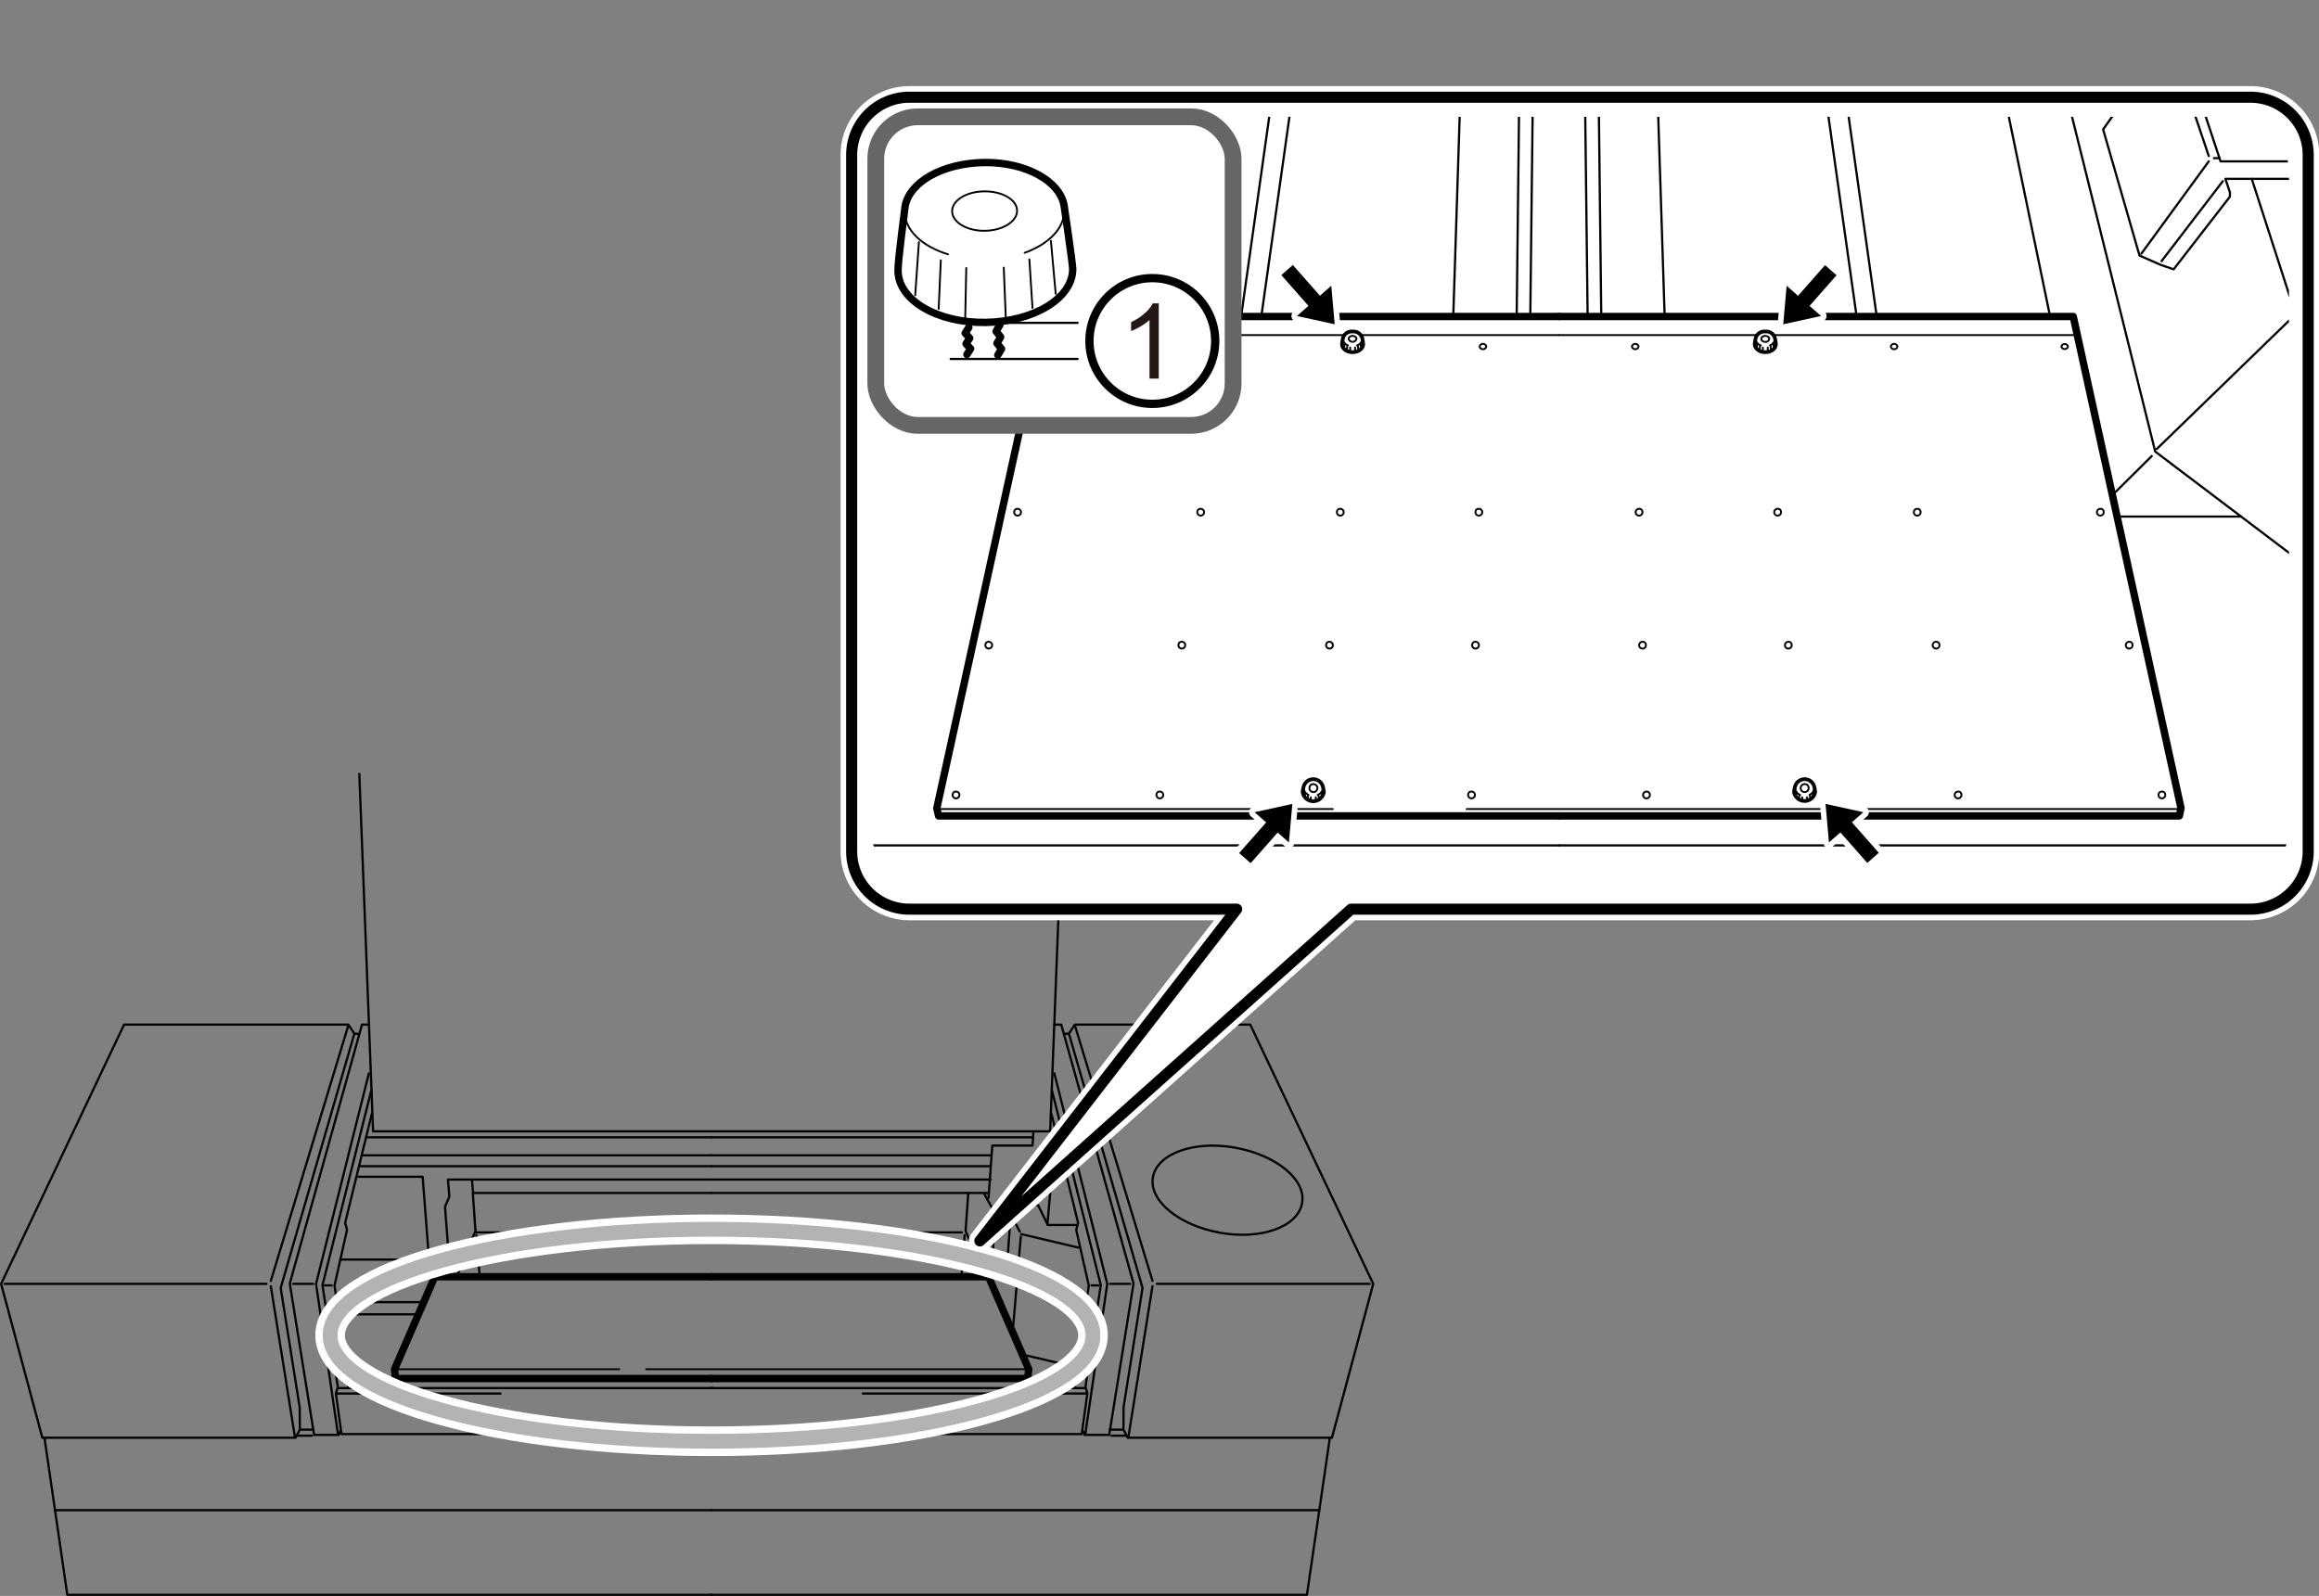 <svg id="レイヤー_2" data-name="レイヤー 2" xmlns="http://www.w3.org/2000/svg" xmlns:xlink="http://www.w3.org/1999/xlink" width="110.58mm" height="76.12mm" viewBox="0 0 313.46 215.77"><rect x="0" y="0" width="313.46" height="215.77" fill="#808080" stroke="none"/><defs><style>.cls-1,.cls-11,.cls-2,.cls-3,.cls-4,.cls-5,.cls-6,.cls-8{fill:none;}.cls-10,.cls-13,.cls-15,.cls-2,.cls-3,.cls-4,.cls-8{stroke:#000;}.cls-10,.cls-11,.cls-12,.cls-13,.cls-2,.cls-3,.cls-4,.cls-6,.cls-7,.cls-8{stroke-linecap:round;}.cls-10,.cls-11,.cls-12,.cls-13,.cls-2,.cls-3,.cls-4,.cls-5,.cls-6,.cls-7,.cls-8{stroke-linejoin:round;}.cls-2{stroke-width:0.3px;}.cls-4{stroke-width:0.25px;}.cls-11,.cls-5,.cls-7{stroke:#fff;}.cls-5{stroke-width:4px;}.cls-6{stroke:#b3b3b3;stroke-width:2px;}.cls-10,.cls-12,.cls-13,.cls-14,.cls-15,.cls-7{fill:#fff;}.cls-7{stroke-width:3px;}.cls-11,.cls-8{stroke-width:1.5px;}.cls-9{clip-path:url(#clip-path);}.cls-10{stroke-width:0.5px;}.cls-12{stroke:#666;stroke-width:2.27px;}.cls-15{stroke-width:1.12px;}.cls-16{fill:#231815;}</style><clipPath id="clip-path"><path class="cls-1" d="M301.8,119.42H125.28a7.5,7.5,0,0,1-7.6-7.35V23.14a7.5,7.5,0,0,1,7.6-7.35H301.8a7.5,7.5,0,0,1,7.6,7.35v88.93A7.5,7.5,0,0,1,301.8,119.42Z"/></clipPath></defs><title>LEF2-300-200_SpacerTable_Screw</title><polyline class="cls-2" points="143.93 139.77 144.47 139.77 145.29 138.53 169 138.53 185.62 173.58 180.04 194.38 152.43 194.38 151.86 193.29 150.04 193.29"/><line class="cls-2" x1="152.52" y1="194.33" x2="155.78" y2="173.9"/><line class="cls-2" x1="185.14" y1="173.58" x2="156.37" y2="173.58"/><line class="cls-2" x1="145.31" y1="138.68" x2="155.78" y2="173.17"/><polyline class="cls-2" points="144.54 139.95 154.44 174.13 151.87 190.28 151.86 193.07"/><polyline class="cls-2" points="179.76 194.38 176.66 215.62 96.19 215.62"/><line class="cls-2" x1="178.33" y1="204.18" x2="96.19" y2="204.18"/><polyline class="cls-2" points="95.97 187.67 146.76 187.67 146.98 188.37 146.22 193.89 96.19 193.89"/><line class="cls-2" x1="146.91" y1="188.41" x2="116.64" y2="188.41"/><polyline class="cls-2" points="146.4 193.53 146.59 194 149.93 194 153.22 173.53 143.45 138.53 142.52 138.53"/><polyline class="cls-2" points="142.52 145.13 149.67 173.58 146.71 193.81"/><polyline class="cls-2" points="142.18 147.38 148.79 173.75 146.7 187.67"/><line class="cls-2" x1="152.76" y1="173.58" x2="150.05" y2="173.58"/><path class="cls-2" d="M176,162.67c-.55,3.18-5.51,5-11.08,4s-9.64-4.34-9.08-7.51,5.52-5,11.09-4S176.6,159.5,176,162.67Z"/><polyline class="cls-2" points="142.14 150.67 145.73 165.35 145.47 166.27 147.17 173.79 145.31 187.45"/><line class="cls-2" x1="148.48" y1="173.79" x2="147.55" y2="173.79"/><polyline class="cls-2" points="96.19 152.96 141.95 152.96 143.93 101.58"/><polyline class="cls-2" points="96.19 152.96 50.43 152.96 48.57 104.62"/><line class="cls-2" x1="96.19" y1="153.77" x2="139.57" y2="153.77"/><line class="cls-2" x1="133.9" y1="156.2" x2="96.19" y2="156.2"/><line class="cls-2" x1="96.19" y1="157.67" x2="133.9" y2="157.67"/><line class="cls-2" x1="96.19" y1="159.48" x2="133.9" y2="159.48"/><line class="cls-2" x1="96.19" y1="161.29" x2="133.62" y2="161.29"/><line class="cls-2" x1="96.19" y1="166.62" x2="130.03" y2="166.62"/><polyline class="cls-2" points="130.88 161.32 130.52 166.41 132.95 172.39"/><line class="cls-2" x1="130.4" y1="166.99" x2="129.97" y2="172.39"/><line class="cls-2" x1="133.08" y1="161.48" x2="134.29" y2="163.68"/><line class="cls-2" x1="140.5" y1="156.92" x2="140.06" y2="162.94"/><line class="cls-2" x1="138.03" y1="166.85" x2="145.78" y2="168.68"/><line class="cls-2" x1="137.84" y1="166.51" x2="136.17" y2="163.27"/><line class="cls-2" x1="134.13" y1="171.81" x2="134.44" y2="164.17"/><polyline class="cls-2" points="145.66 165.62 141.63 165.62 140.32 162.94"/><line class="cls-2" x1="141.58" y1="165.53" x2="142.52" y2="154.88"/><line class="cls-2" x1="139.86" y1="162.94" x2="136.33" y2="162.94"/><polyline class="cls-2" points="132.63 169.23 134.13 172.02 136.04 172.14 136.51 165.83 135.91 164.89 135.93 163.77"/><line class="cls-2" x1="134.57" y1="163.96" x2="135.44" y2="163.96"/><polyline class="cls-2" points="139.68 153.11 139.57 154.88 134.13 154.88 133.62 161.99"/><line class="cls-2" x1="138.52" y1="183.21" x2="145.55" y2="184.86"/><line class="cls-2" x1="137.98" y1="167.18" x2="136.96" y2="179.25"/><line class="cls-2" x1="152.11" y1="194.11" x2="150.23" y2="194.11"/><polyline class="cls-2" points="48.46 139.77 47.91 139.77 47.09 138.53 16.77 138.53 0.15 173.58 5.72 194.38 39.96 194.38 40.53 193.29 42.34 193.29"/><line class="cls-2" x1="39.87" y1="194.33" x2="36.61" y2="173.9"/><line class="cls-2" x1="0.63" y1="173.58" x2="36.01" y2="173.58"/><line class="cls-2" x1="47.07" y1="138.68" x2="36.61" y2="173.17"/><polyline class="cls-2" points="47.84 139.95 37.94 174.13 40.51 190.28 40.53 193.07"/><polyline class="cls-2" points="6.01 194.38 9.1 215.62 96.19 215.62"/><line class="cls-2" x1="7.44" y1="204.18" x2="96.19" y2="204.18"/><polyline class="cls-2" points="96.42 187.67 45.63 187.67 45.4 188.37 46.16 193.89 96.19 193.89"/><line class="cls-2" x1="45.48" y1="188.41" x2="67.65" y2="188.41"/><polyline class="cls-2" points="45.98 193.53 45.79 194 42.46 194 39.17 173.53 48.93 138.53 49.86 138.53"/><polyline class="cls-2" points="49.86 145.13 42.72 173.58 45.67 193.81"/><polyline class="cls-2" points="50.2 147.38 43.59 173.75 45.68 187.67"/><line class="cls-2" x1="39.62" y1="173.58" x2="42.34" y2="173.58"/><polyline class="cls-2" points="50.24 150.67 46.65 165.35 46.91 166.27 45.22 173.79 47.07 187.45"/><line class="cls-2" x1="43.9" y1="173.79" x2="44.83" y2="173.79"/><line class="cls-2" x1="96.19" y1="153.77" x2="49.49" y2="153.77"/><line class="cls-2" x1="49.02" y1="156.2" x2="96.19" y2="156.2"/><line class="cls-2" x1="96.19" y1="157.67" x2="48.65" y2="157.67"/><polyline class="cls-2" points="96.19 159.48 63.79 159.48 63.95 161.29 96.19 161.29"/><line class="cls-2" x1="96.19" y1="166.62" x2="64.27" y2="166.62"/><polyline class="cls-2" points="63.91 161.32 64.27 166.41 61.84 172.39"/><line class="cls-2" x1="64.39" y1="166.99" x2="64.82" y2="172.39"/><line class="cls-2" x1="40.27" y1="194.11" x2="42.15" y2="194.11"/><polyline class="cls-2" points="48.46 159.1 57.13 159.1 57.99 170.29 46.01 170.29"/><line class="cls-2" x1="57.27" y1="176.05" x2="45.48" y2="176.05"/><line class="cls-2" x1="56" y1="177.7" x2="45.75" y2="177.7"/><polyline class="cls-2" points="60.86 172.39 60.15 163.16 60.74 161.77 60.55 159.48 63.79 159.48"/><polyline class="cls-3" points="96.19 172.62 133.62 172.62 139.05 185.1 138.93 186.38 96.19 186.38"/><line class="cls-4" x1="138.77" y1="185.12" x2="87.35" y2="185.12"/><polyline class="cls-3" points="96.19 172.62 58.77 172.62 53.34 185.1 53.45 186.38 96.19 186.38"/><line class="cls-4" x1="53.61" y1="185.12" x2="83.71" y2="185.12"/><path class="cls-5" d="M147.74,180.53c0,7.92-23.08,14.33-51.56,14.33s-51.56-6.41-51.56-14.33S67.7,166.2,96.18,166.2,147.74,172.61,147.74,180.53Z"/><path class="cls-6" d="M147.74,180.53c0,7.92-23.08,14.33-51.56,14.33s-51.56-6.41-51.56-14.33S67.7,166.2,96.18,166.2,147.74,172.61,147.74,180.53Z"/><path class="cls-7" d="M304.17,122.92H182.63l-50.18,44.85,34.71-44.85H122.91a7.81,7.81,0,0,1-7.79-7.79V20.93a7.81,7.81,0,0,1,7.79-7.79H304.17A7.81,7.81,0,0,1,312,20.93v94.2A7.81,7.81,0,0,1,304.17,122.92Z"/><path class="cls-8" d="M304.17,122.92H182.63l-50.18,44.85,34.71-44.85H122.91a7.81,7.81,0,0,1-7.79-7.79V20.93a7.81,7.81,0,0,1,7.79-7.79H304.17A7.81,7.81,0,0,1,312,20.93v94.2A7.81,7.81,0,0,1,304.17,122.92Z"/><g class="cls-9"><polyline class="cls-2" points="278.64 10 291.32 61.05 309.68 74.95"/><line class="cls-2" x1="285.87" y1="66.6" x2="290.85" y2="61.66"/><line class="cls-2" x1="286.44" y1="69.84" x2="302.94" y2="69.84"/><line class="cls-2" x1="291.53" y1="60.7" x2="309.39" y2="43.37"/><line class="cls-2" x1="277.1" y1="42.73" x2="270.44" y2="10.51"/><line class="cls-2" x1="253.67" y1="42.73" x2="249.07" y2="10"/><line class="cls-2" x1="250.95" y1="42.73" x2="246.34" y2="10"/><line class="cls-2" x1="225.01" y1="42.73" x2="223.96" y2="10"/><line class="cls-2" x1="216.44" y1="42.73" x2="216.06" y2="10"/><line class="cls-2" x1="214.6" y1="42.73" x2="214.21" y2="10"/><line class="cls-2" x1="210.72" y1="10" x2="298.4" y2="10"/><line class="cls-2" x1="210.72" y1="8.13" x2="299.75" y2="8.13"/><line class="cls-2" x1="210.72" y1="5.56" x2="301.48" y2="5.56"/><line class="cls-2" x1="210.72" y1="3.75" x2="302.75" y2="3.75"/><polyline class="cls-2" points="305.44 0.15 296.98 12.24 300.15 21.81 309.68 21.81"/><line class="cls-2" x1="298.56" y1="21.81" x2="289.45" y2="34.29"/><polyline class="cls-2" points="289.23 10.51 284.28 17.49 289.2 34.55 292.07 35.81 293.81 36.41 301.41 26.6 301.43 26.05 300.81 24.18 309.68 24.18"/><line class="cls-2" x1="292.18" y1="35.3" x2="300.46" y2="24.49"/><line class="cls-2" x1="304.37" y1="24.18" x2="309.89" y2="41.27"/><line class="cls-2" x1="294.82" y1="10" x2="298.56" y2="21.09"/><line class="cls-2" x1="299.27" y1="21.38" x2="300.03" y2="21.38"/><line class="cls-2" x1="210.72" y1="114.3" x2="311.19" y2="114.3"/><polyline class="cls-2" points="142.92 10 135.97 38.13 136.73 39.21 115.59 39.21"/><line class="cls-2" x1="144.35" y1="42.73" x2="151.01" y2="10.51"/><line class="cls-2" x1="167.77" y1="42.73" x2="172.38" y2="10"/><line class="cls-2" x1="170.5" y1="42.73" x2="175.11" y2="10"/><line class="cls-2" x1="196.44" y1="42.73" x2="197.49" y2="10"/><line class="cls-2" x1="205.01" y1="42.73" x2="205.39" y2="10"/><line class="cls-2" x1="206.85" y1="42.73" x2="207.23" y2="10"/><line class="cls-2" x1="210.72" y1="10" x2="122.44" y2="10"/><line class="cls-2" x1="210.72" y1="8.13" x2="121.7" y2="8.13"/><line class="cls-2" x1="210.72" y1="5.56" x2="119.97" y2="5.56"/><line class="cls-2" x1="210.72" y1="3.75" x2="118.95" y2="3.75"/><line class="cls-2" x1="210.72" y1="114.3" x2="110.25" y2="114.3"/><polyline class="cls-2" points="136.98 33.87 121.7 11.72 122.44 10 118.7 4.35 119.4 2.7 119.97 3.59"/><line class="cls-2" x1="137.3" y1="34.18" x2="142.81" y2="42.46"/><line class="cls-2" x1="135.87" y1="39.41" x2="140.25" y2="45.3"/><polyline class="cls-2" points="137.3 41.75 132.73 41.75 131.68 45.75 114.54 45.75"/><polyline class="cls-2" points="134.94 30.91 132.68 30.91 131.3 35.89 116.92 35.89"/><line class="cls-2" x1="135.49" y1="38.18" x2="116.21" y2="38.18"/><line class="cls-2" x1="132.06" y1="30.91" x2="116.92" y2="30.91"/><line class="cls-2" x1="114.31" y1="4.83" x2="132.39" y2="30.37"/><polyline class="cls-2" points="125.3 3.59 124.32 2.07 119.71 2.07 120.76 3.59"/><polyline class="cls-3" points="210.72 42.79 280.24 42.79 294.81 109.27 294.58 110.31 210.72 110.31"/><line class="cls-4" x1="294.65" y1="109.38" x2="198.25" y2="109.38"/><line class="cls-4" x1="210.72" y1="45.3" x2="280.79" y2="45.3"/><path class="cls-4" d="M279.53,46.85a.46.46,0,0,1-.89,0,.46.46,0,0,1,.89,0Z"/><path class="cls-4" d="M256.48,46.85a.46.46,0,0,1-.9,0,.46.46,0,0,1,.9,0Z"/><path class="cls-4" d="M284.35,69.14a.46.46,0,1,1-.45-.35A.41.41,0,0,1,284.35,69.14Z"/><path class="cls-4" d="M259.6,69.14a.46.46,0,1,1-.45-.35A.41.41,0,0,1,259.6,69.14Z"/><path class="cls-4" d="M288.25,87.13a.46.46,0,1,1-.45-.36A.41.41,0,0,1,288.25,87.13Z"/><path class="cls-4" d="M262.15,87.13a.46.46,0,1,1-.45-.36A.41.41,0,0,1,262.15,87.13Z"/><path class="cls-4" d="M292.67,107.37a.46.46,0,1,1-.44-.35A.41.41,0,0,1,292.67,107.37Z"/><path class="cls-4" d="M265.12,107.37a.46.46,0,1,1-.45-.35A.41.41,0,0,1,265.12,107.37Z"/><path class="cls-4" d="M221.49,46.85a.46.46,0,0,1-.9,0,.46.46,0,0,1,.9,0Z"/><path class="cls-4" d="M222,69.14a.46.46,0,1,1-.44-.35A.41.41,0,0,1,222,69.14Z"/><path class="cls-4" d="M240.73,69.14a.46.46,0,1,1-.45-.35A.41.41,0,0,1,240.73,69.14Z"/><path class="cls-4" d="M222.47,87.13a.46.46,0,1,1-.45-.36A.41.41,0,0,1,222.47,87.13Z"/><path class="cls-4" d="M242.18,87.13a.46.46,0,1,1-.44-.36A.41.41,0,0,1,242.18,87.13Z"/><path class="cls-4" d="M223,107.37a.46.46,0,1,1-.45-.35A.41.41,0,0,1,223,107.37Z"/><path class="cls-10" d="M239.92,45.73a1.21,1.21,0,0,0-1.3-.91,1.23,1.23,0,0,0-1.31.9s-.12.63-.12.81c0,.6.64,1.08,1.43,1.08s1.43-.48,1.43-1.08A6.34,6.34,0,0,0,239.92,45.73Z"/><path class="cls-4" d="M238,46.69a1,1,0,0,1-.7-.88,1.18,1.18,0,0,1,1.31-1c.72,0,1.31.45,1.31,1a1,1,0,0,1-.66.87"/><path class="cls-4" d="M239.15,45.81a.48.48,0,0,1-.53.41c-.3,0-.54-.18-.54-.41s.24-.4.54-.4S239.15,45.59,239.15,45.81Z"/><line class="cls-4" x1="239.7" y1="46.44" x2="239.77" y2="47.03"/><line class="cls-4" x1="239.34" y1="46.81" x2="239.39" y2="47.32"/><line class="cls-4" x1="237.53" y1="46.44" x2="237.46" y2="47.03"/><line class="cls-4" x1="237.89" y1="46.81" x2="237.85" y2="47.32"/><line class="cls-4" x1="238.95" y1="46.98" x2="238.95" y2="47.5"/><line class="cls-4" x1="238.28" y1="46.98" x2="238.28" y2="47.5"/><path class="cls-10" d="M245.24,106.38a1.34,1.34,0,0,0-2.61,0,4.22,4.22,0,0,0-.13.7,1.45,1.45,0,0,0,2.86,0A5.21,5.21,0,0,0,245.24,106.38Z"/><path class="cls-4" d="M243.32,107.47a1.14,1.14,0,0,1-.7-1,1.32,1.32,0,0,1,2.62,0,1.12,1.12,0,0,1-.65,1"/><path class="cls-4" d="M244.47,106.47a.54.54,0,1,1-.54-.46A.51.51,0,0,1,244.47,106.47Z"/><line class="cls-4" x1="245.02" y1="107.18" x2="245.09" y2="107.63"/><line class="cls-4" x1="244.66" y1="107.61" x2="244.7" y2="107.96"/><line class="cls-4" x1="242.85" y1="107.18" x2="242.78" y2="107.63"/><line class="cls-4" x1="243.21" y1="107.61" x2="243.16" y2="107.96"/><line class="cls-4" x1="244.26" y1="107.79" x2="244.26" y2="108.17"/><line class="cls-4" x1="243.6" y1="107.79" x2="243.6" y2="108.17"/><polyline class="cls-3" points="210.72 42.79 141.2 42.79 126.63 109.27 126.87 110.31 210.72 110.31"/><line class="cls-4" x1="126.8" y1="109.38" x2="180.15" y2="109.38"/><line class="cls-4" x1="210.72" y1="45.3" x2="140.65" y2="45.3"/><path class="cls-4" d="M141.92,46.85a.46.46,0,1,0,.44-.35A.4.4,0,0,0,141.92,46.85Z"/><path class="cls-4" d="M165,46.85a.46.46,0,0,0,.89,0,.46.46,0,0,0-.89,0Z"/><path class="cls-4" d="M137.1,69.14a.46.46,0,1,0,.45-.35A.41.41,0,0,0,137.1,69.14Z"/><path class="cls-4" d="M161.85,69.14a.46.46,0,1,0,.45-.35A.41.41,0,0,0,161.85,69.14Z"/><path class="cls-4" d="M133.2,87.13a.46.46,0,1,0,.44-.36A.41.41,0,0,0,133.2,87.13Z"/><path class="cls-4" d="M159.3,87.13a.46.46,0,1,0,.45-.36A.41.41,0,0,0,159.3,87.13Z"/><path class="cls-4" d="M128.78,107.37a.46.46,0,1,0,.44-.35A.41.41,0,0,0,128.78,107.37Z"/><path class="cls-4" d="M156.33,107.37a.46.46,0,1,0,.44-.35A.41.41,0,0,0,156.33,107.37Z"/><path class="cls-4" d="M200,46.85a.46.46,0,0,0,.9,0,.46.46,0,0,0-.9,0Z"/><path class="cls-4" d="M199.45,69.14a.46.46,0,1,0,.45-.35A.41.41,0,0,0,199.45,69.14Z"/><path class="cls-4" d="M180.72,69.14a.46.46,0,1,0,.45-.35A.41.41,0,0,0,180.72,69.14Z"/><path class="cls-4" d="M199,87.13a.46.46,0,1,0,.45-.36A.41.41,0,0,0,199,87.13Z"/><path class="cls-4" d="M179.26,87.13a.46.46,0,1,0,.45-.36A.41.41,0,0,0,179.26,87.13Z"/><path class="cls-4" d="M198.46,107.37a.46.46,0,1,0,.45-.35A.41.41,0,0,0,198.46,107.37Z"/><path class="cls-10" d="M181.52,45.73a1.23,1.23,0,0,1,1.31-.91,1.24,1.24,0,0,1,1.31.9s.12.63.12.81c0,.6-.64,1.08-1.43,1.08s-1.43-.48-1.43-1.08C181.4,46.35,181.52,45.76,181.52,45.73Z"/><path class="cls-4" d="M183.44,46.69a1,1,0,0,0,.7-.88,1.18,1.18,0,0,0-1.31-1c-.72,0-1.31.45-1.31,1a1,1,0,0,0,.66.87"/><path class="cls-4" d="M182.3,45.81a.55.55,0,0,0,1.06,0c0-.22-.24-.4-.53-.4S182.3,45.59,182.3,45.81Z"/><line class="cls-4" x1="181.75" y1="46.44" x2="181.68" y2="47.03"/><line class="cls-4" x1="182.1" y1="46.81" x2="182.06" y2="47.32"/><line class="cls-4" x1="183.91" y1="46.44" x2="183.98" y2="47.03"/><line class="cls-4" x1="183.56" y1="46.81" x2="183.6" y2="47.32"/><line class="cls-4" x1="182.5" y1="46.98" x2="182.5" y2="47.5"/><line class="cls-4" x1="183.17" y1="46.98" x2="183.17" y2="47.5"/><path class="cls-10" d="M176.21,106.38a1.34,1.34,0,0,1,2.61,0,5.63,5.63,0,0,1,.13.7,1.45,1.45,0,0,1-2.87,0A4.85,4.85,0,0,1,176.21,106.38Z"/><path class="cls-4" d="M178.12,107.47a1.13,1.13,0,0,0,.71-1,1.33,1.33,0,0,0-2.63,0,1.13,1.13,0,0,0,.66,1"/><path class="cls-4" d="M177,106.47a.54.54,0,1,0,.54-.46A.51.51,0,0,0,177,106.47Z"/><line class="cls-4" x1="176.43" y1="107.18" x2="176.36" y2="107.63"/><line class="cls-4" x1="176.79" y1="107.61" x2="176.75" y2="107.96"/><line class="cls-4" x1="178.6" y1="107.18" x2="178.67" y2="107.63"/><line class="cls-4" x1="178.24" y1="107.61" x2="178.29" y2="107.96"/><line class="cls-4" x1="177.18" y1="107.79" x2="177.18" y2="108.17"/><line class="cls-4" x1="177.85" y1="107.79" x2="177.85" y2="108.17"/></g><rect class="cls-11" x="242.52" y="37.71" width="5.95" height="2.07" transform="translate(54.12 197.32) rotate(-48.61)"/><polygon class="cls-11" points="241.5 38.63 241.04 43.84 246.15 42.72 241.5 38.63"/><rect x="242.52" y="37.71" width="5.95" height="2.07" transform="translate(54.12 197.32) rotate(-48.61)"/><polygon points="241.5 38.63 241.04 43.84 246.15 42.72 241.5 38.63"/><rect class="cls-11" x="174.92" y="35.77" width="2.07" height="5.95" transform="translate(18.32 126.01) rotate(-41.39)"/><polygon class="cls-11" points="179.95 38.63 180.41 43.84 175.31 42.72 179.95 38.63"/><rect x="174.92" y="35.77" width="2.07" height="5.95" transform="translate(18.32 126.01) rotate(-41.39)"/><polygon points="179.95 38.63 180.41 43.84 175.31 42.72 179.95 38.63"/><rect class="cls-11" x="250.19" y="110.8" width="2.07" height="5.95" transform="translate(-12.49 194.5) rotate(-41.39)"/><polygon class="cls-11" points="247.22 113.9 246.76 108.69 251.87 109.81 247.22 113.9"/><rect x="250.19" y="110.8" width="2.07" height="5.95" transform="translate(-12.49 194.5) rotate(-41.39)"/><polygon points="247.22 113.9 246.76 108.69 251.87 109.81 247.22 113.9"/><rect class="cls-11" x="167.26" y="112.75" width="5.95" height="2.07" transform="translate(-27.68 166.27) rotate(-48.61)"/><polygon class="cls-11" points="174.22 113.9 174.69 108.69 169.58 109.81 174.22 113.9"/><rect x="167.26" y="112.75" width="5.95" height="2.07" transform="translate(-27.68 166.27) rotate(-48.61)"/><polygon points="174.22 113.9 174.69 108.69 169.58 109.81 174.22 113.9"/><rect class="cls-12" x="118.38" y="15.79" width="48.3" height="41.72" rx="5.67"/><line class="cls-2" x1="145.66" y1="48.53" x2="128.5" y2="48.53"/><line class="cls-2" x1="145.66" y1="43.65" x2="135.97" y2="43.65"/><path class="cls-13" d="M143.85,27.89c-.49-3.36-5.16-6-10.83-5.92S122.81,24.68,122.33,28c0,.19-1,7.44-.94,8.59,0,4,5.34,7.1,11.85,7S145,40.32,145,36.37C144.94,35.22,143.87,28.06,143.85,27.89Z"/><path class="cls-4" d="M128.14,34.38c-3.46-1.06-5.83-3.22-5.85-5.75C122.25,25,127.05,22,133,22s10.83,2.83,10.87,6.45c0,2.43-2.14,4.57-5.37,5.73"/><path class="cls-4" d="M137.48,28.48c0,1.47-1.94,2.69-4.37,2.72s-4.4-1.16-4.41-2.64,1.94-2.67,4.36-2.69S137.47,27,137.48,28.48Z"/><line class="cls-4" x1="142.05" y1="32.55" x2="142.7" y2="39.72"/><line class="cls-4" x1="139.14" y1="35.06" x2="139.56" y2="41.63"/><line class="cls-4" x1="124.21" y1="32.73" x2="123.71" y2="39.91"/><line class="cls-4" x1="127.17" y1="35.19" x2="126.88" y2="41.76"/><line class="cls-4" x1="135.68" y1="36.18" x2="135.95" y2="42.88"/><line class="cls-4" x1="130.61" y1="36.23" x2="130.47" y2="42.94"/><polyline class="cls-14" points="130.96 44.27 130.46 45.04 131.08 45.71 130.58 46.48 131.2 47.15 130.7 47.92"/><polyline class="cls-3" points="130.96 44.27 130.46 45.04 131.08 45.71 130.58 46.48 131.2 47.15 130.7 47.92"/><polyline class="cls-14" points="134.87 48.01 135.38 47.17 134.76 46.41 135.26 45.56 134.64 44.79 135.15 43.95"/><polyline class="cls-3" points="134.87 48.01 135.38 47.17 134.76 46.41 135.26 45.56 134.64 44.79 135.15 43.95"/><circle class="cls-15" cx="155.76" cy="46.1" r="8.5"/><path class="cls-16" d="M156.63,51.19h-1.25V43.26a6.33,6.33,0,0,1-1.18.85,8.77,8.77,0,0,1-1.31.65V43.55a7.31,7.31,0,0,0,1.83-1.19,4.57,4.57,0,0,0,1.1-1.35h.81Z"/></svg>